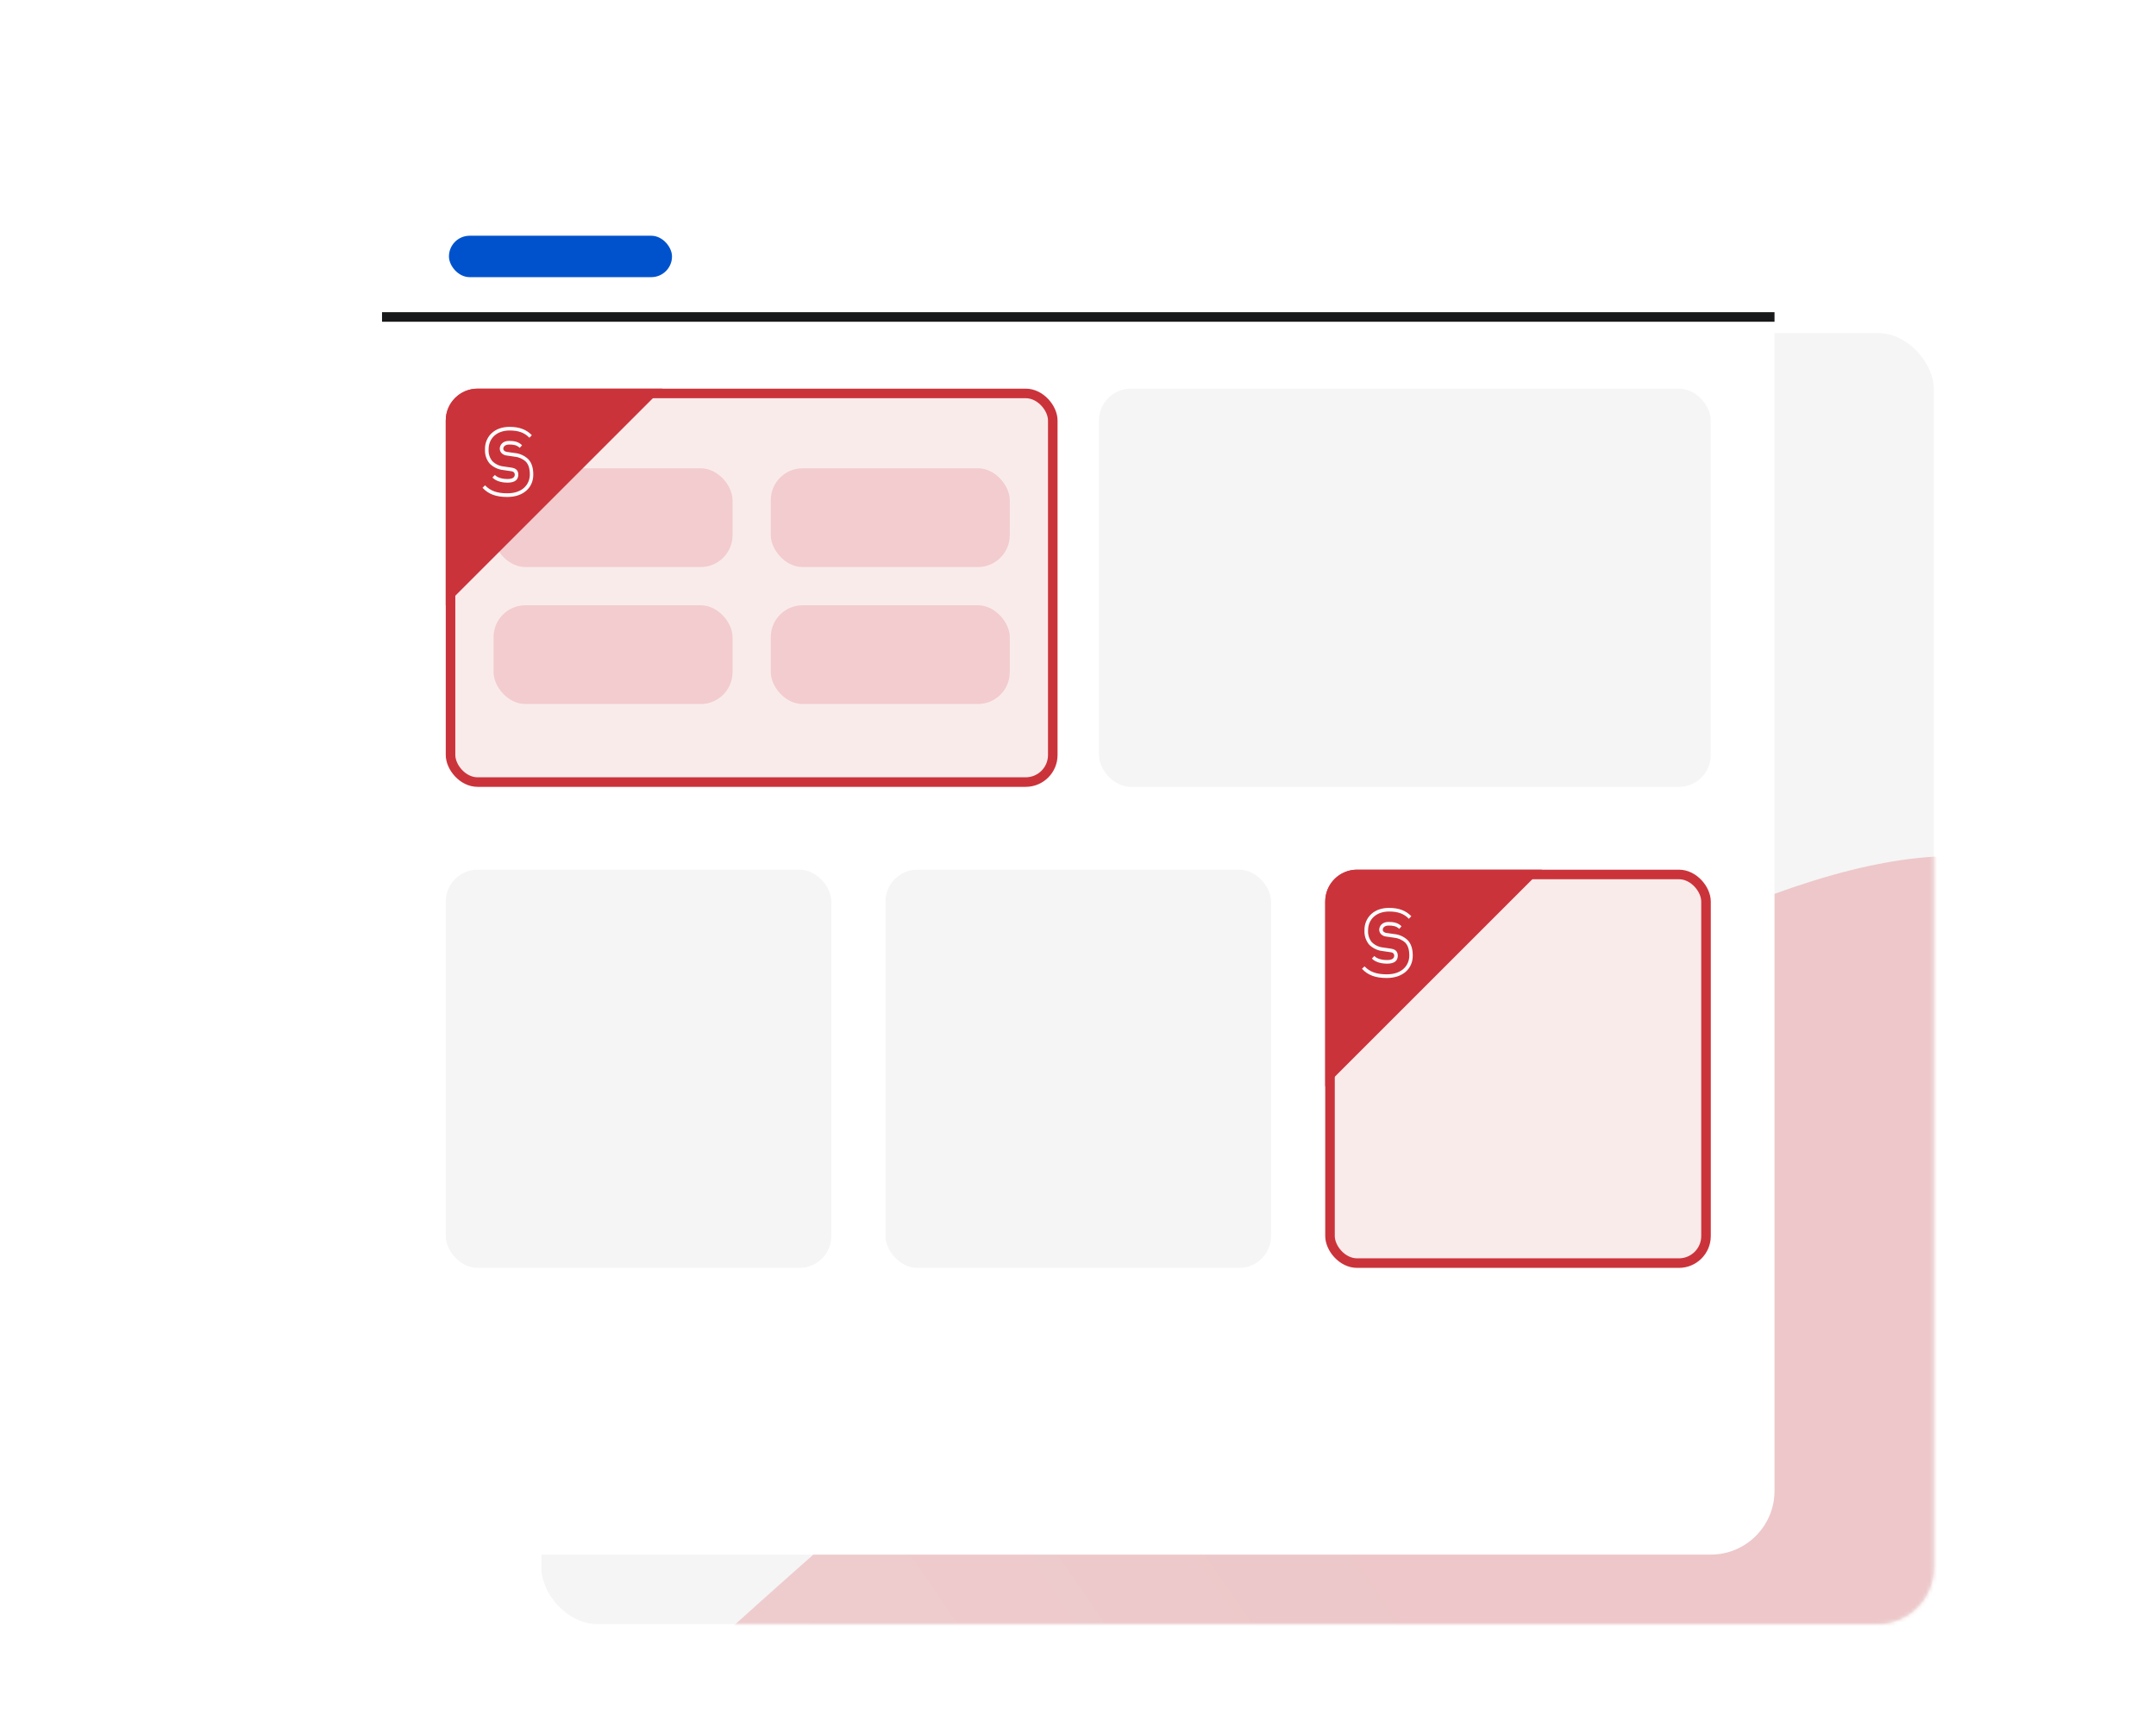 <?xml version="1.0" encoding="UTF-8"?> <svg xmlns="http://www.w3.org/2000/svg" width="576" height="458" viewBox="0 0 576 458" fill="none"><rect x="144.647" y="89" width="372" height="345" rx="15" fill="#F5F5F5"></rect><mask id="mask0_2267_84221" style="mask-type:alpha" maskUnits="userSpaceOnUse" x="144" y="89" width="373" height="345"><rect x="144.647" y="89" width="372" height="345" rx="15" fill="#F5F5F5"></rect></mask><g mask="url(#mask0_2267_84221)"><g opacity="0.5" filter="url(#filter0_f_2267_84221)"><ellipse cx="390.503" cy="835.425" rx="390.503" ry="835.425" transform="matrix(0.233 -0.973 -0.701 0.713 474.005 719.592)" fill="url(#paint0_linear_2267_84221)"></ellipse></g></g><g filter="url(#filter1_d_2267_84221)"><rect x="102.063" y="51.078" width="372.019" height="355.844" rx="17.026" fill="white"></rect></g><line x1="102.063" y1="84.704" x2="474.082" y2="84.704" stroke="#18191B" stroke-width="2.554"></line><rect x="119.941" y="62.996" width="59.591" height="11.067" rx="5.533" fill="#0052CC"></rect><rect x="120.366" y="105.136" width="160.896" height="103.859" rx="7.236" fill="#FAEBEB" stroke="#CB333B" stroke-width="2.554"></rect><rect x="355.325" y="233.682" width="100.454" height="103.859" rx="7.236" fill="#FAEBEB" stroke="#CB333B" stroke-width="2.554"></rect><rect x="293.606" y="103.859" width="163.45" height="106.413" rx="8.513" fill="#F5F5F5"></rect><rect x="119.089" y="232.405" width="103.007" height="106.413" rx="8.513" fill="#F5F5F5"></rect><rect x="236.569" y="232.405" width="103.007" height="106.413" rx="8.513" fill="#F5F5F5"></rect><rect x="205.922" y="125.141" width="63.848" height="26.39" rx="8.513" fill="#F2CCCE"></rect><rect x="205.922" y="161.747" width="63.848" height="26.39" rx="8.513" fill="#F2CCCE"></rect><rect x="131.859" y="125.141" width="63.848" height="26.39" rx="8.513" fill="#F2CCCE"></rect><rect x="131.859" y="161.747" width="63.848" height="26.39" rx="8.513" fill="#F2CCCE"></rect><path d="M119.089 112.372C119.089 107.67 122.901 103.859 127.602 103.859H176.978L119.089 161.747V112.372Z" fill="#CB333B"></path><path d="M354.048 240.918C354.048 236.217 357.86 232.405 362.561 232.405H411.937L354.048 290.294V240.918Z" fill="#CB333B"></path><path d="M134.475 125.612L136.507 125.91C137.07 125.929 137.578 126.282 137.523 126.923C137.462 127.624 136.876 128.009 135.596 128.009C134.889 128.009 133.138 127.907 132.211 126.932L131.553 127.609C132.727 128.844 134.775 128.975 135.617 128.975C136.657 128.975 137.425 128.754 137.9 128.316C138.27 127.975 138.445 127.49 138.469 126.936C138.492 126.421 138.357 125.879 137.994 125.531C137.602 125.156 137.124 125.056 136.633 124.961L134.601 124.663C133.462 124.56 132.389 124.064 131.549 123.253C131.188 122.82 130.913 122.317 130.739 121.771C130.566 121.226 130.497 120.651 130.537 120.077C130.537 117.063 132.784 115.041 136.153 115.041C138.53 115.041 140.164 115.637 141.436 116.982L142.086 116.297C140.599 114.768 138.754 114.074 136.125 114.074C134.194 114.074 132.569 114.645 131.39 115.722C130.801 116.261 130.333 116.93 130.019 117.681C129.705 118.431 129.553 119.245 129.573 120.065C129.533 120.765 129.625 121.468 129.845 122.13C130.066 122.793 130.41 123.404 130.858 123.926C131.853 124.89 133.125 125.483 134.475 125.612Z" fill="white"></path><path d="M137.539 121.065L135.507 120.776C135.065 120.738 134.47 120.462 134.458 119.924C134.458 119.362 134.942 118.792 136.015 118.792C137.035 118.792 138.081 118.886 138.847 119.681L139.477 118.996C138.525 117.999 137.273 117.825 135.995 117.825C134.292 117.825 133.516 118.915 133.516 119.928C133.527 120.982 134.483 121.663 135.413 121.734L137.445 122.032C138.557 122.123 139.611 122.582 140.457 123.343C141.196 124.096 141.554 125.233 141.554 126.813C141.554 129.308 139.705 131.824 135.58 131.824H135.515C132.792 131.824 131.02 131.181 129.586 129.695L128.911 130.351C130.504 132.054 132.495 132.803 135.564 132.803C139.693 132.803 142.472 130.41 142.472 126.842C142.472 124.969 142.017 123.603 141.083 122.657C140.094 121.743 138.852 121.185 137.539 121.065Z" fill="white"></path><path d="M369.434 254.159L371.466 254.457C372.03 254.475 372.537 254.829 372.482 255.47C372.421 256.17 371.836 256.556 370.556 256.556C369.848 256.556 368.097 256.453 367.17 255.478L366.512 256.155C367.686 257.39 369.735 257.522 370.576 257.522C371.616 257.522 372.384 257.301 372.86 256.862C373.23 256.521 373.405 256.037 373.429 255.483C373.451 254.967 373.317 254.426 372.953 254.078C372.561 253.702 372.084 253.602 371.592 253.507L369.56 253.209C368.422 253.106 367.348 252.611 366.508 251.8C366.147 251.367 365.872 250.863 365.699 250.318C365.525 249.773 365.456 249.197 365.496 248.624C365.496 245.61 367.743 243.587 371.112 243.587C373.49 243.587 375.123 244.183 376.395 245.529L377.046 244.843C375.558 243.315 373.713 242.621 371.084 242.621C369.153 242.621 367.528 243.191 366.349 244.268C365.76 244.808 365.292 245.477 364.978 246.227C364.664 246.978 364.512 247.792 364.533 248.611C364.492 249.312 364.584 250.014 364.805 250.677C365.025 251.34 365.369 251.95 365.817 252.473C366.813 253.436 368.084 254.029 369.434 254.159Z" fill="white"></path><path d="M372.498 249.612L370.466 249.322C370.024 249.285 369.429 249.009 369.418 248.471C369.418 247.909 369.901 247.338 370.974 247.338C371.994 247.338 373.04 247.432 373.807 248.228L374.437 247.542C373.485 246.545 372.233 246.372 370.954 246.372C369.251 246.372 368.475 247.462 368.475 248.475C368.486 249.528 369.442 250.209 370.373 250.28L372.405 250.578C373.516 250.669 374.57 251.129 375.416 251.889C376.156 252.643 376.513 253.78 376.513 255.359C376.513 257.854 374.664 260.37 370.539 260.37H370.474C367.751 260.37 365.979 259.727 364.545 258.241L363.87 258.897C365.463 260.6 367.455 261.349 370.523 261.349C374.652 261.349 377.432 258.957 377.432 255.389C377.432 253.516 376.976 252.149 376.042 251.204C375.053 250.29 373.811 249.732 372.498 249.612Z" fill="white"></path><defs><filter id="filter0_f_2267_84221" x="-763.622" y="78.942" width="1485.52" height="1713.2" filterUnits="userSpaceOnUse" color-interpolation-filters="sRGB"><feFlood flood-opacity="0" result="BackgroundImageFix"></feFlood><feBlend mode="normal" in="SourceGraphic" in2="BackgroundImageFix" result="shape"></feBlend><feGaussianBlur stdDeviation="75" result="effect1_foregroundBlur_2267_84221"></feGaussianBlur></filter><filter id="filter1_d_2267_84221" x="76.524" y="34.052" width="423.097" height="406.922" filterUnits="userSpaceOnUse" color-interpolation-filters="sRGB"><feFlood flood-opacity="0" result="BackgroundImageFix"></feFlood><feColorMatrix in="SourceAlpha" type="matrix" values="0 0 0 0 0 0 0 0 0 0 0 0 0 0 0 0 0 0 127 0" result="hardAlpha"></feColorMatrix><feOffset dy="8.513"></feOffset><feGaussianBlur stdDeviation="12.77"></feGaussianBlur><feColorMatrix type="matrix" values="0 0 0 0 0.024 0 0 0 0 0.153 0 0 0 0 0.22 0 0 0 0.42 0"></feColorMatrix><feBlend mode="normal" in2="BackgroundImageFix" result="effect1_dropShadow_2267_84221"></feBlend><feBlend mode="normal" in="SourceGraphic" in2="effect1_dropShadow_2267_84221" result="shape"></feBlend></filter><linearGradient id="paint0_linear_2267_84221" x1="334.217" y1="147.767" x2="-478.596" y2="1223.72" gradientUnits="userSpaceOnUse"><stop stop-color="#E5999D"></stop><stop offset="1" stop-color="white"></stop></linearGradient></defs></svg> 